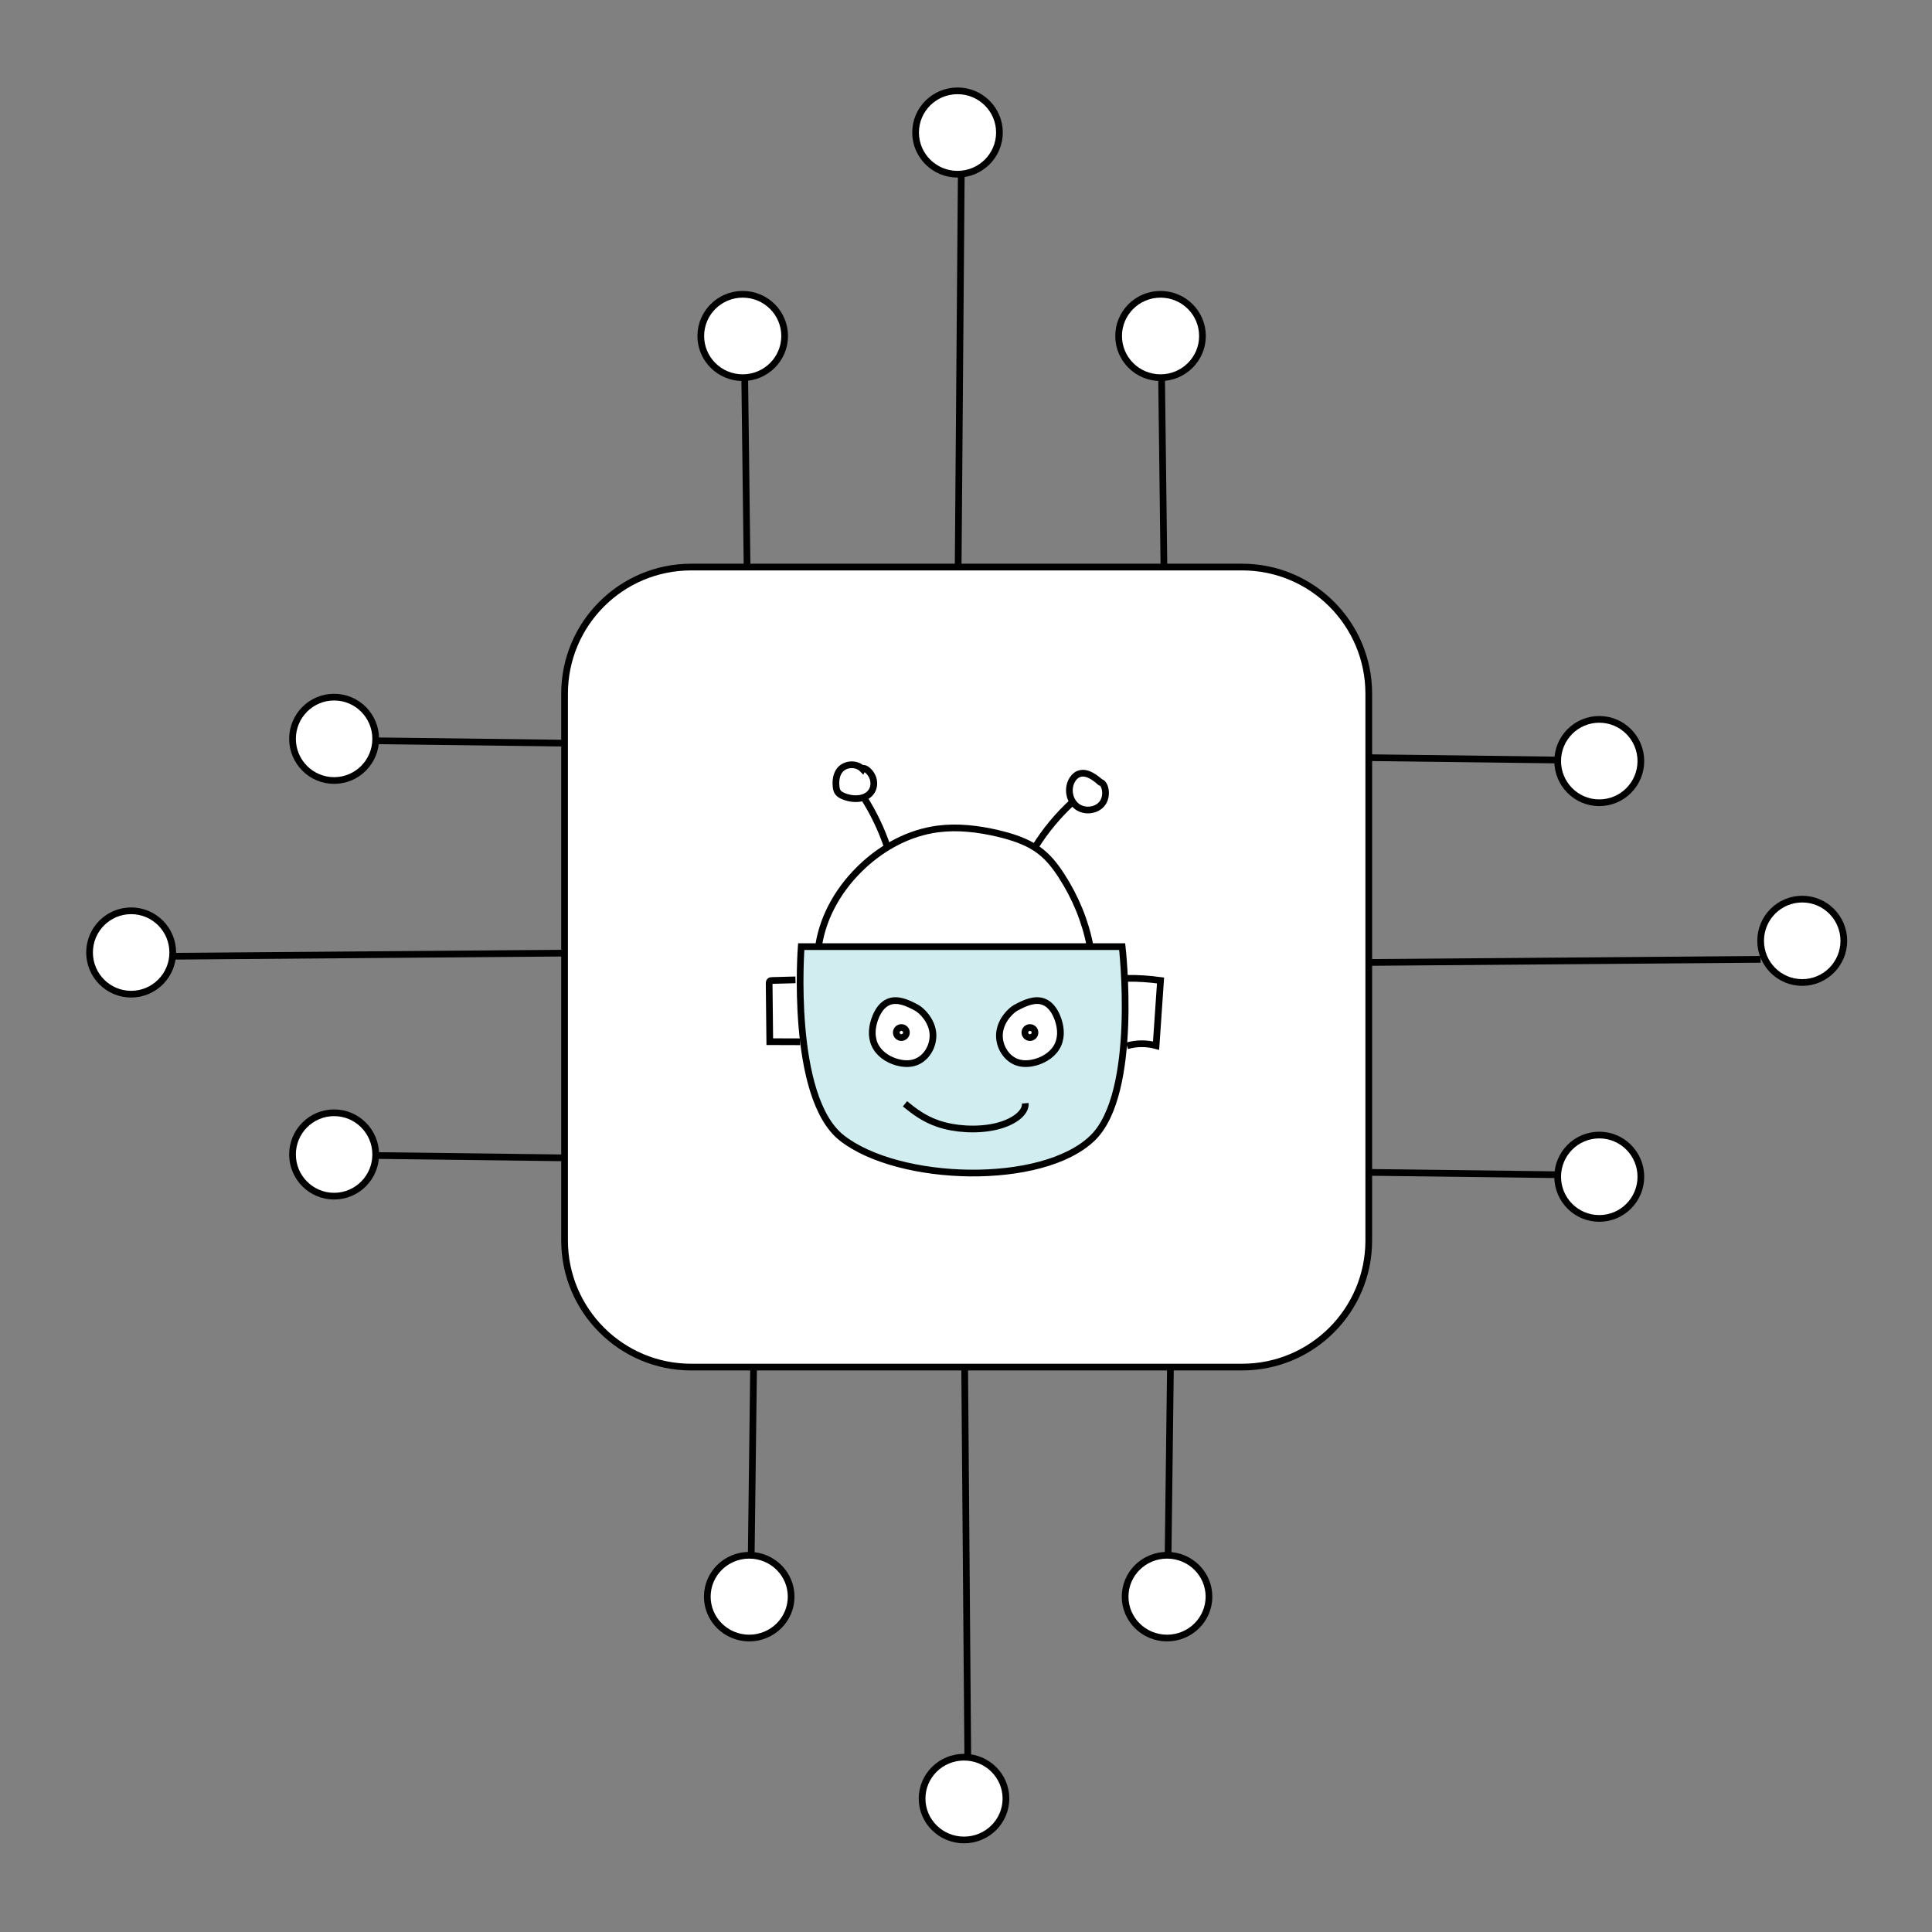 <?xml version="1.0" encoding="utf-8"?>
<!-- Generator: Adobe Adobe Illustrator 24.2.0, SVG Export Plug-In . SVG Version: 6.00 Build 0)  -->
<svg version="1.1" xmlns="http://www.w3.org/2000/svg" xmlns:xlink="http://www.w3.org/1999/xlink" x="0px" y="0px"
	 viewBox="0 0 576 576" style="enable-background:new 0 0 576 576;" xml:space="preserve">
<rect x="0" y="0" width="576" height="576" fill="#808080" stroke="none"/>
<style type="text/css">
	.st0{fill:#FFFFFF;stroke:#000000;stroke-width:2;stroke-miterlimit:10;}
	.st1{fill:#D1EDEF;stroke:#000000;stroke-width:2;stroke-miterlimit:10;}
	.st2{fill:none;stroke:#000000;stroke-width:2;stroke-miterlimit:10;}
</style>
<g id="Ebene_1">
</g>
<g id="Ebene_2">
	<path class="st0" d="M168.32,369.83V206.81c0-20.85,16.9-37.75,37.75-37.75h164.26c20.85,0,37.75,16.9,37.75,37.75v163.02
		c0,20.85-16.9,37.75-37.75,37.75H206.08C185.23,407.58,168.32,390.68,168.32,369.83z"/>
	<path class="st1" d="M250.97,339.26c-15.55-12.22-12.1-57.03-12.1-57.03h95.69c0,0,5.03,43.59-8.8,57.03
		C310.72,353.88,267.88,352.55,250.97,339.26z"/>
	<path class="st0" d="M302.87,300.44c2.6-1.4,5.65-2.84,8.39-1.74c1.89,0.76,3.12,2.59,3.89,4.46c1.08,2.6,1.45,5.62,0.32,8.2
		c-1.18,2.7-3.88,4.54-6.75,5.33c-1.62,0.44-3.36,0.59-4.98,0.16c-3.74-0.99-6.14-5.1-5.74-8.92
		C298.41,304.11,301.37,301.25,302.87,300.44z"/>
	<ellipse class="st2" cx="307.06" cy="307.84" rx="1.51" ry="1.5"/>
	<path class="st2" d="M244.1,281.71c1.4-8.74,6.15-17.15,13.49-23.87c5.72-5.23,13.31-9.56,22.04-10.7
		c5.94-0.77,12.06-0.03,17.83,1.32c4.23,1,8.41,2.36,11.72,4.63c3.13,2.14,5.32,4.98,7.2,7.87c4.26,6.55,7.16,13.63,8.56,20.88"/>
	<path class="st2" d="M308.58,252.58c3.11-5,6.92-9.58,11.28-13.56"/>
	<path class="st2" d="M264.58,252.58c-1.76-5.24-4.16-10.27-7.15-14.93"/>
	<path class="st2" d="M328.04,233.21c-1.86-1.66-4.38-3.43-6.64-2.37c-0.84,0.4-1.47,1.14-1.9,1.96c-1.31,2.51-0.67,5.93,1.59,7.64
		c2.26,1.71,5.92,1.3,7.59-0.98C330.36,237.18,329.5,233.44,328.04,233.21z"/>
	<path class="st2" d="M257.14,229.27c-1.79-1.83-5.2-1.64-6.78,0.36c-1.05,1.34-1.26,3.16-1.09,4.85c0.06,0.61,0.18,1.24,0.54,1.74
		c0.39,0.54,1.01,0.87,1.62,1.13c2.92,1.24,6.98,1.14,8.54-1.62c0.81-1.44,0.69-3.3-0.17-4.72
		C258.96,229.59,257.46,228.63,257.14,229.27z"/>
	<path class="st2" d="M237.16,292.13c-2.32,0.06-4.65,0.13-6.97,0.19c-0.24,0.01-0.49,0.02-0.67,0.18c-0.2,0.19-0.21,0.49-0.21,0.77
		c0.06,5.76,0.13,11.53,0.19,17.29c3.01,0.01,6.02,0.02,9.04,0.03"/>
	<path class="st2" d="M335.98,291.68c3.35-0.05,6.71,0.17,10.02,0.64c-0.44,6.47-0.89,12.95-1.33,19.42
		c-2.83-0.77-5.87-0.75-8.68,0.06"/>
	<path class="st2" d="M269.81,329.09c2.73,2.21,5.63,4.48,9.95,5.94c4.88,1.66,11.49,2.08,16.88,0.88c5.4-1.2,9.26-4.05,9.04-6.99"
		/>
	<path class="st0" d="M273.27,300.44c-2.58-1.4-5.62-2.84-8.34-1.74c-1.88,0.76-3.1,2.59-3.87,4.46c-1.07,2.6-1.45,5.62-0.32,8.2
		c1.18,2.7,3.86,4.54,6.72,5.33c1.61,0.44,3.34,0.59,4.95,0.16c3.72-0.99,6.11-5.1,5.71-8.92S274.77,301.25,273.27,300.44z"/>
	<ellipse class="st2" cx="268.73" cy="307.84" rx="1.51" ry="1.5"/>
	<path class="st0" d="M286.59,51.95c-0.31,39.01-0.62,78.02-0.93,117.03"/>
	<path class="st2" d="M346.31,112.6c0.23,18.82,0.47,37.64,0.7,56.45"/>
	<path class="st2" d="M222.03,112.6c0.23,18.82,0.47,37.64,0.7,56.45"/>
	<ellipse class="st0" cx="221.43" cy="100.17" rx="12.5" ry="12.43"/>
	<ellipse class="st0" cx="285.47" cy="39.51" rx="12.5" ry="12.43"/>
	<ellipse class="st0" cx="346" cy="100.17" rx="12.5" ry="12.43"/>
	<path class="st0" d="M288.53,523.88c-0.31-38.71-0.62-77.43-0.93-116.14"/>
	<path class="st2" d="M348.25,463.69c0.23-18.67,0.47-37.35,0.7-56.02"/>
	<path class="st2" d="M223.97,463.69c0.23-18.67,0.47-37.35,0.7-56.02"/>
	<ellipse class="st0" cx="223.37" cy="476.02" rx="12.5" ry="12.34"/>
	<ellipse class="st0" cx="287.41" cy="536.22" rx="12.5" ry="12.34"/>
	<ellipse class="st0" cx="347.94" cy="476.02" rx="12.5" ry="12.34"/>
	<path class="st0" d="M524.91,286.01c-38.91,0.31-77.83,0.62-116.74,0.93"/>
	<path class="st2" d="M464.4,226.59c-18.77-0.23-37.54-0.47-56.31-0.7"/>
	<path class="st2" d="M464.4,350.23c-18.77-0.23-37.54-0.47-56.31-0.7"/>
	<ellipse class="st0" cx="476.8" cy="350.83" rx="12.4" ry="12.43"/>
	<ellipse class="st0" cx="537.31" cy="280.49" rx="12.4" ry="12.43"/>
	<ellipse class="st0" cx="476.8" cy="226.9" rx="12.4" ry="12.43"/>
	<path class="st0" d="M51.5,285.09c38.91-0.31,77.83-0.62,116.74-0.93"/>
	<path class="st2" d="M112.01,344.5c18.77,0.23,37.54,0.47,56.31,0.7"/>
	<path class="st2" d="M112.01,220.86c18.77,0.23,37.54,0.47,56.31,0.7"/>
	<ellipse class="st0" cx="99.61" cy="220.27" rx="12.4" ry="12.43"/>
	<ellipse class="st0" cx="39.1" cy="283.97" rx="12.4" ry="12.43"/>
	<ellipse class="st0" cx="99.61" cy="344.19" rx="12.4" ry="12.43"/>
</g>
</svg>

